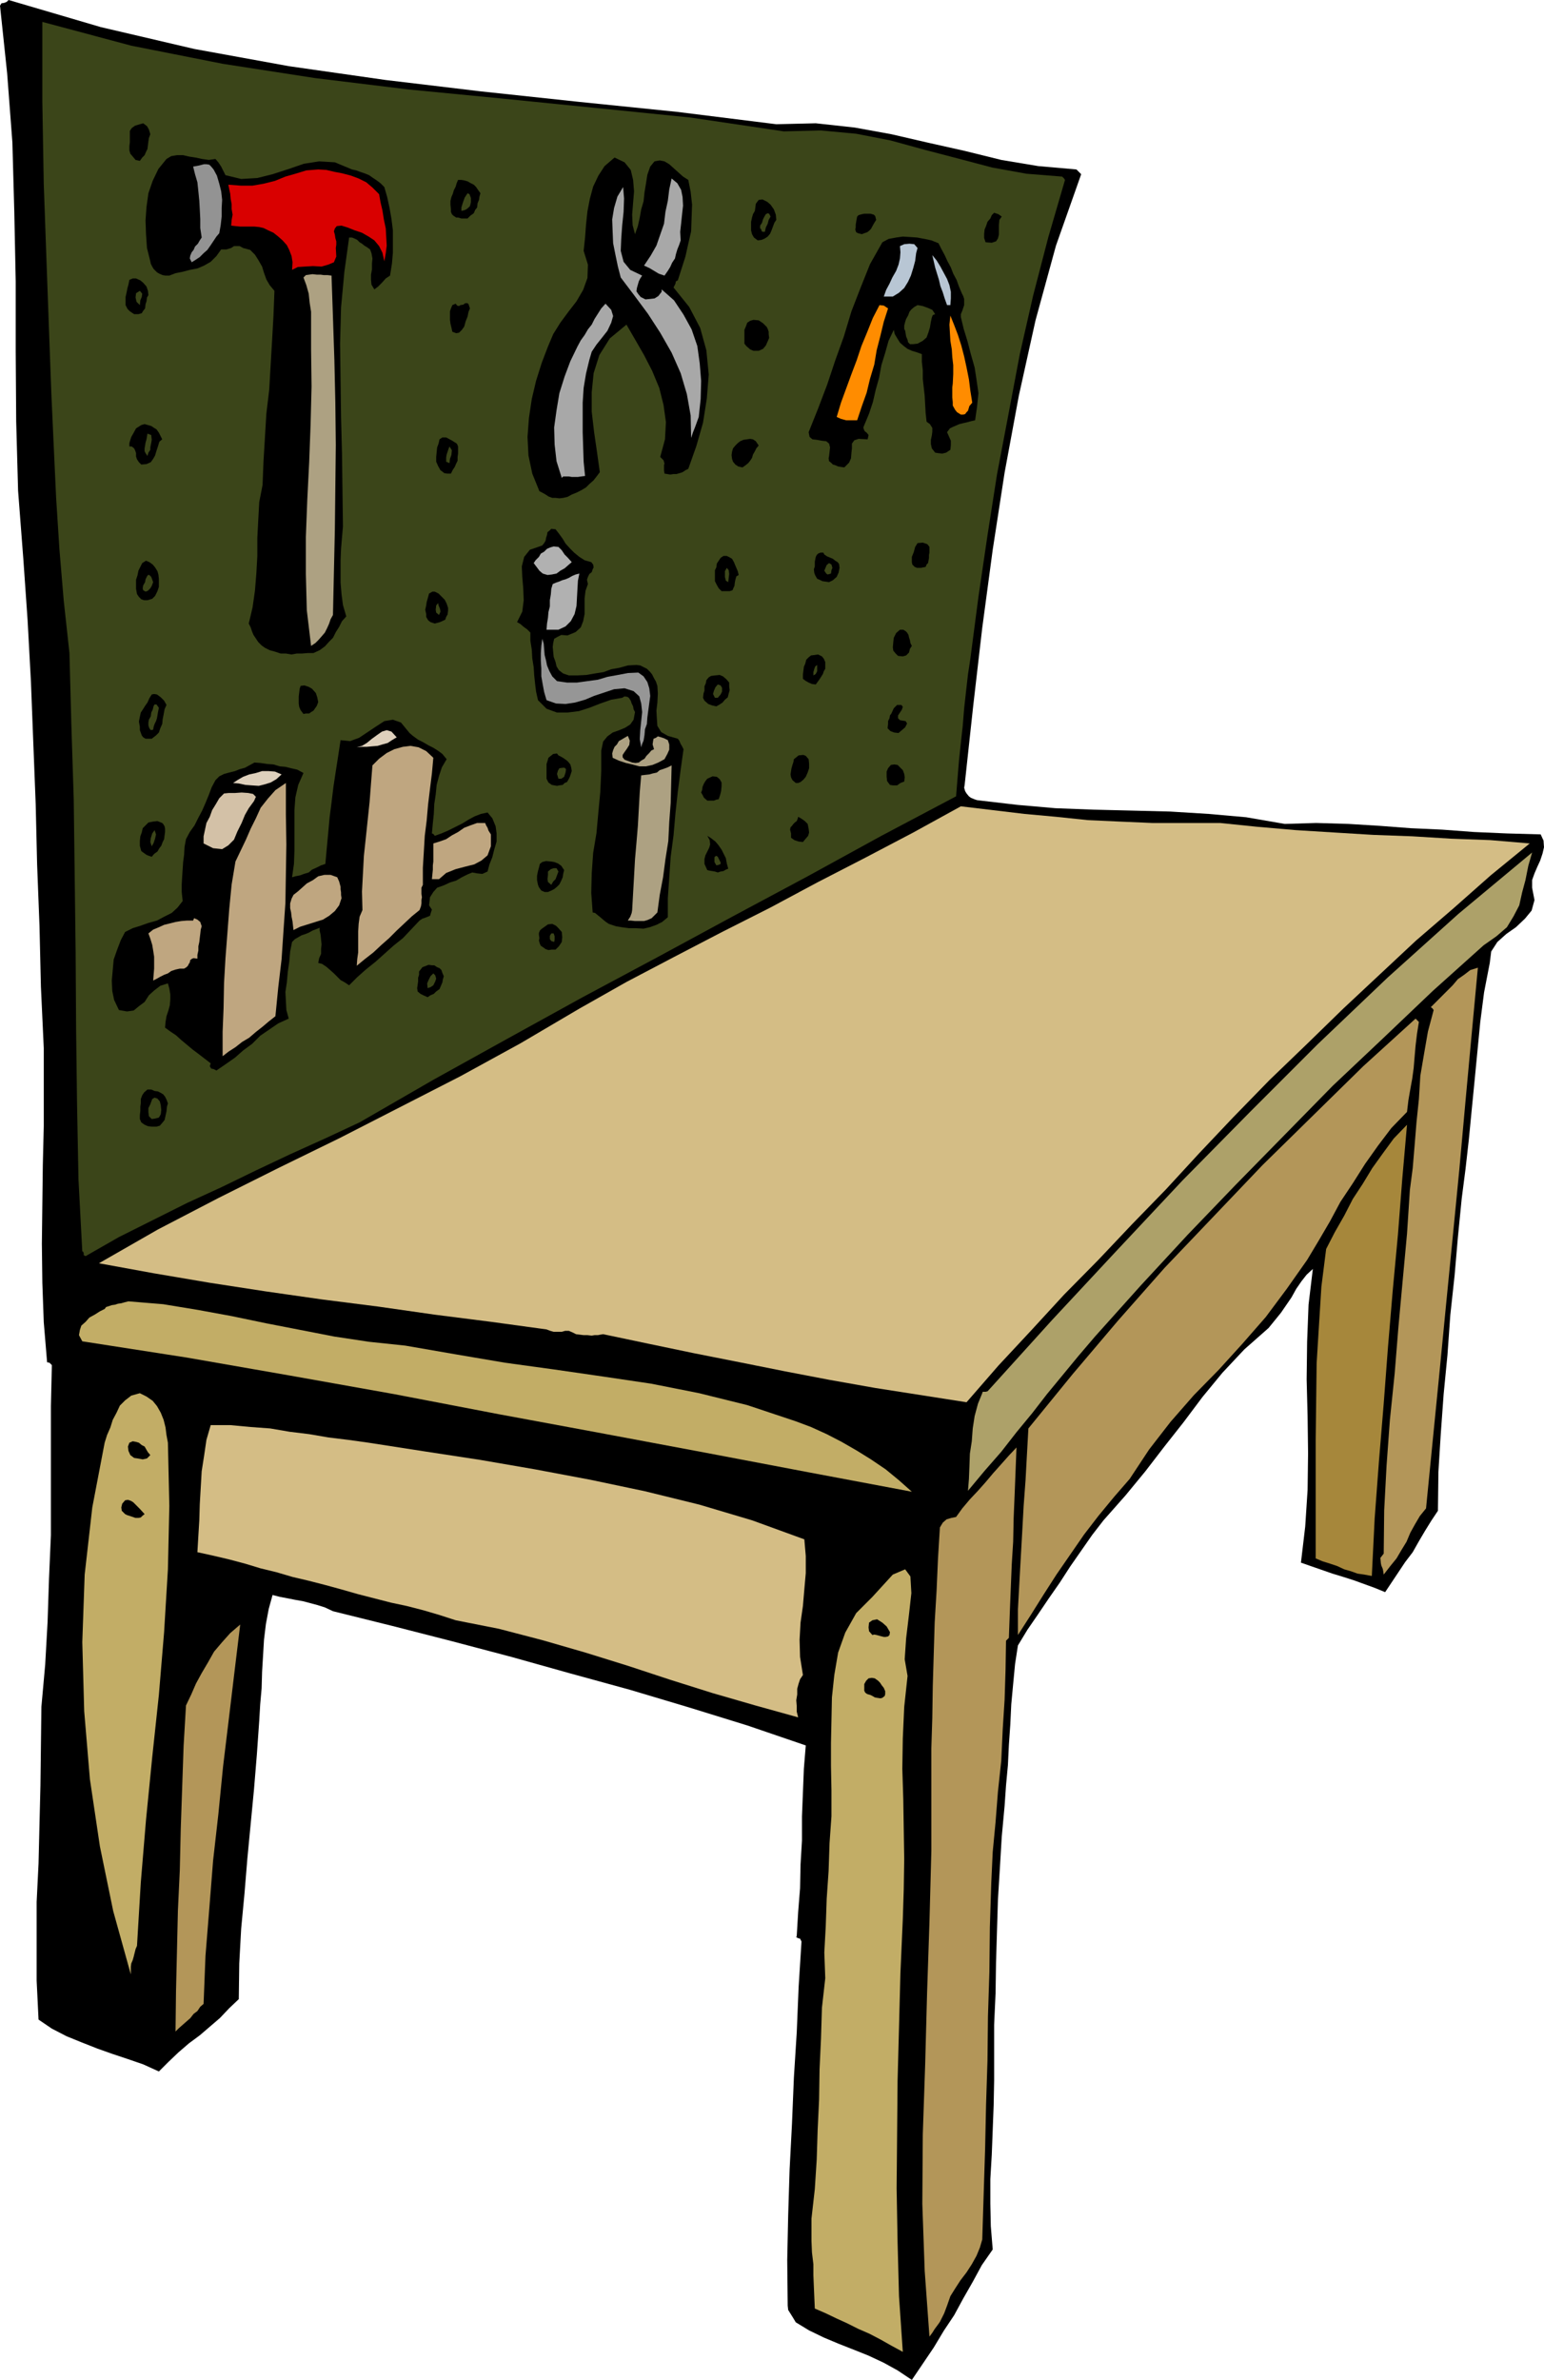 <svg height="480" viewBox="0 0 233.712 360" width="311.616" xmlns="http://www.w3.org/2000/svg"><path style="fill:#000" d="m298.286 259.737 5.976-.144 5.904.648 5.544 1.008 5.616 1.296 5.472 1.224 5.544 1.368 5.616.936 5.76.504.36.36.36.36-3.816 10.8-3.096 11.304-2.52 11.376-2.16 11.664-1.8 11.664-1.584 11.808-1.368 11.808-1.296 11.952-.072.432.144.504.216.36.36.432.288.216.504.216.432.144.576.072 5.544.648 5.76.504 5.688.216 5.904.144 5.76.144 5.832.36 5.688.504 5.832 1.008 4.752-.144 4.896.144 4.68.288 4.752.36 4.752.216 4.824.36 4.968.216 5.112.144.432.936.072 1.008-.216.936-.36 1.08-.432.936-.432 1.008-.36 1.008v1.152l.36 1.872-.432 1.584-1.008 1.224-1.368 1.296-1.44 1.008-1.368 1.224-.936 1.44-.216 1.728-.864 4.464-.576 4.464-.432 4.464-.432 4.464-.432 4.392-.432 4.464-.504 4.464-.576 4.464-.576 5.832-.504 5.832-.648 5.976-.432 6.048-.576 5.904-.432 5.976-.36 5.76-.072 5.904-1.008 1.512-.936 1.512-.936 1.584-.936 1.656-1.152 1.512-1.008 1.512-1.008 1.512-1.008 1.512-1.584-.648-1.584-.576-1.584-.576-1.584-.504-1.656-.504-1.656-.576-1.656-.576-1.44-.504.648-5.472.36-5.544.072-5.544-.072-5.544-.144-5.616.072-5.688.216-5.616.648-5.4-.936.864-.792 1.008-.792 1.152-.72 1.296-.792 1.152-.792 1.152-.936 1.152-.936 1.152-3.672 3.24-3.312 3.528-3.024 3.672-2.808 3.744-2.952 3.744-2.88 3.744-3.024 3.672-3.312 3.744-1.728 2.232-1.656 2.376-1.656 2.376-1.584 2.448-1.656 2.376-1.656 2.448-1.584 2.304-1.44 2.376-.432 2.808-.288 3.024-.288 3.096-.144 3.024-.216 3.096-.144 3.024-.288 3.096-.216 3.096-.432 4.68-.288 4.824-.288 4.68-.144 4.752-.144 4.752-.072 4.68-.216 4.752v8.424l-.072 3.744-.144 3.744-.144 3.744-.216 3.672v3.744l.072 3.384.288 3.528-1.656 2.376-1.368 2.52-1.44 2.52-1.368 2.52-1.584 2.376-1.512 2.52-1.656 2.448-1.656 2.448-2.16-1.44-2.088-1.152-2.304-1.08-2.16-.864-2.376-.936-2.232-.936-2.232-1.08-2.016-1.224-.432-.72-.36-.576-.36-.576-.072-.648-.072-6.912.144-6.768.216-6.912.36-6.912.288-6.984.432-6.84.288-6.912.432-6.84-.216-.432-.288-.072-.288-.144.072-.216.216-3.6.288-3.6.072-3.6.216-3.6v-3.672l.144-3.6.144-3.6.288-3.528-8.856-3.024-8.856-2.736-8.928-2.664-8.928-2.448-9-2.52-9-2.376-9-2.304-9-2.232-1.224-.576-1.152-.36-1.08-.288-1.08-.288-1.224-.216-1.08-.216-1.152-.216-1.152-.288-.576 2.088-.432 2.304-.288 2.376-.144 2.448-.144 2.376-.072 2.52-.216 2.448-.144 2.448-.36 5.112-.432 5.256-.504 5.256-.504 5.256-.432 5.256-.504 5.328-.288 5.256-.072 5.4-1.44 1.368-1.44 1.512-1.512 1.296-1.512 1.296-1.656 1.224-1.584 1.368-1.512 1.44-1.44 1.44-2.376-1.08-2.304-.792-2.376-.792-2.232-.792-2.376-.936-2.304-.936-2.232-1.152-2.016-1.368-.288-5.904v-11.88l.288-5.832.144-5.976.144-5.832.072-5.976.072-5.904.576-6.408.36-6.408.216-6.552.288-6.624v-19.512l.144-6.192-.36-.36-.36-.072-.504-6.048-.216-5.976-.072-5.904.072-5.976.072-5.904.144-5.904v-11.808l-.432-9.288-.216-9.216-.36-9.288-.216-9.144-.36-9.216-.36-9.288-.504-9.288-.648-9.288-.792-10.296-.288-10.512-.072-10.584v-10.584l-.216-10.584-.288-10.44-.792-10.44-1.08-10.224.216-.36.432-.072.36-.144.288-.288 13.968 4.104 14.184 3.312 14.256 2.592 14.616 2.088 14.472 1.728 14.832 1.584 14.832 1.512z" transform="translate(-180.782 -240.945)"/><path style="fill:#3b4519" d="m299.438 260.817 5.544-.144 5.4.504 5.184 1.008 5.256 1.44 4.968 1.296 5.184 1.368 5.184.936 5.4.432.288.288.144.216-2.52 8.64-2.304 8.856-2.016 8.856-1.728 9.144-1.728 9.072-1.44 9.216-1.368 9.288-1.224 9.36-.36 2.376-.288 2.52-.288 2.592-.216 2.664-.288 2.592-.288 2.736-.216 2.664-.216 2.664-11.304 5.976-11.16 6.12-11.304 6.048-11.304 6.12-11.448 6.12-11.232 6.192-11.304 6.264-11.232 6.48-5.256 2.448-5.256 2.376-5.184 2.448-5.184 2.52-5.184 2.376-5.184 2.592-5.184 2.592-5.04 2.88-.288-.144v-.288l-.072-.216-.144-.072-.576-10.872-.216-11.304-.144-11.52-.072-11.592-.144-11.664-.144-11.448-.36-11.304-.288-10.8-.864-7.92-.648-7.704-.504-7.848-.36-7.776-.36-7.92-.288-7.776-.288-7.92-.288-7.992-.144-4.104-.144-3.96-.072-4.176-.072-4.104-.072-4.176v-12.096l13.464 3.6 13.824 2.736 13.968 2.16 14.184 1.728 14.112 1.368 14.328 1.44 14.256 1.44z" transform="translate(-180.782 -240.945)"/><path style="fill:#000" d="m203.534 261.249-.216.576-.072.504-.072.576-.072.576-.216.432-.216.504-.36.36-.36.504-.648-.144-.36-.432-.432-.504-.144-.504v-.648l.072-.576v-1.728l.288-.432.504-.36.72-.216.504-.144.576.432.288.504zm11.376 6.191 2.376.577 2.448-.144 2.304-.576 2.448-.792 2.304-.792 2.304-.36 2.376.144 2.592 1.08.648.144.576.216.648.216.72.288.504.36.648.432.576.432.576.576.432 1.512.36 1.656.288 1.656.216 1.728v3.384l-.144 1.656-.288 1.8-.648.432-.576.648-.576.576-.576.432-.432-.72-.072-.72v-.792l.144-.792v-.864l.072-.792-.144-.792-.216-.576-.504-.36-.36-.216-.36-.288-.36-.216-.36-.36-.432-.216-.36-.144h-.432l-.72 5.184-.504 5.4-.144 5.472.072 5.616.072 5.472.144 5.544.072 5.544.072 5.472-.144 1.656-.144 1.728-.072 1.728v3.384l.144 1.728.216 1.656.504 1.728-.648.72-.432.864-.504.792-.432.864-.576.576-.648.72-.792.576-.936.432h-.864l-.864.072h-.792l-.792.144-.864-.144h-.792l-.864-.288-.792-.216-.72-.36-.504-.36-.504-.504-.288-.432-.432-.648-.216-.504-.216-.648-.288-.576.576-2.448.36-2.52.216-2.664.144-2.592v-2.736l.144-2.736.144-2.664.504-2.592.144-3.6.216-3.6.216-3.6.432-3.6.216-3.744.216-3.672.216-3.816.144-3.744-.72-.864-.504-.864-.36-1.008-.288-.936-.576-1.008-.504-.792-.72-.72-1.08-.288-.504-.288h-.864l-.432.288-.72.216h-.792l-.72 1.008-.864.864-1.008.576-1.008.432-1.152.216-1.08.288-1.08.216-.936.36h-.576l-.432-.072-.504-.216-.36-.216-.504-.504-.216-.36-.216-.432-.072-.36-.504-2.016-.144-2.088-.072-2.088.144-2.016.288-2.088.648-1.872.864-1.8 1.224-1.512.72-.432.864-.144h.936l.936.216.936.144 1.008.216 1.008.144 1.008-.144.432.504.432.648.288.576zm61.992 8.929.432-1.224.288-1.296.216-1.224.36-1.224.144-1.368.216-1.296.216-1.368.432-1.224.648-.792.792-.144.72.144.72.432.72.648.72.648.648.576.792.504.36 1.8.216 1.944-.072 1.944-.072 2.088-.432 1.872-.432 1.944-.576 1.8-.576 1.8-.288.144-.072.36-.144.288-.144.288 2.376 2.952 1.656 3.168.936 3.384.36 3.672-.288 3.6-.576 3.672-1.008 3.528-1.224 3.456-.432.216-.432.288-.432.144-.504.144h-.432l-.504.072-.432-.072-.432-.072-.072-.504v-.792l.072-.216-.144-.504-.504-.504.72-2.664.144-2.592-.36-2.592-.648-2.592-1.08-2.592-1.224-2.376-1.368-2.376-1.296-2.232-2.52 2.088-1.584 2.52-.864 2.736-.288 2.88v2.952l.36 3.096.432 2.952.432 3.096-.432.576-.504.648-.648.576-.504.504-.72.432-.72.36-.72.288-.648.36-.648.144-.576.072-.576-.072h-.504l-.576-.216-.432-.288-.504-.288-.432-.216-1.08-2.664-.576-2.736-.144-2.808.216-2.88.432-2.88.648-2.736.864-2.736.936-2.448.792-1.872 1.08-1.728 1.224-1.656 1.224-1.584 1.008-1.728.648-1.8.072-2.016-.648-2.088.216-2.016.144-1.944.216-2.016.36-1.872.504-1.872.792-1.656.936-1.44 1.512-1.296 1.512.72.936 1.152.36 1.512.144 1.728-.144 1.728-.144 1.8.072 1.584z" transform="translate(-180.782 -240.945)"/><path style="fill:#939393" d="m213.974 276.225-.432.504-.432.648-.432.648-.504.72-.576.504-.576.576-.648.432-.576.36-.288-.576.072-.432.216-.504.288-.36.216-.504.432-.432.288-.504.288-.432-.216-1.44v-1.368l-.072-1.44-.072-1.296-.144-1.44-.144-1.368-.36-1.224-.288-1.152.792-.144.864-.216h.36l.432.072.288.288.36.432.504.936.36 1.224.288 1.152.144 1.296-.072 1.224v1.296L214.19 275z" transform="translate(-180.782 -240.945)"/><path style="fill:#d90000" d="m238.166 270.32.216 1.225.288 1.224.216 1.368.288 1.368.072 1.296.072 1.296-.144 1.152-.216 1.224-.288-1.296-.504-1.008-.72-.864-.864-.576-1.008-.576-1.08-.36-1.08-.432-.936-.288-.72.072-.288.36-.144.432.144.504.072.504.144.504v.504l-.072.504.072 1.296-.36.864-.864.36-1.008.288-1.296-.072-1.224.072-1.08.072-.864.432.072-1.152-.144-.936-.36-.936-.36-.72-.648-.72-.648-.576-.72-.576-.792-.36-.72-.36-.648-.144-.72-.072h-2.16l-.72-.072-.648-.072.072-.864.144-.792-.144-.864v-.72l-.144-.792-.072-.792-.144-.648-.144-.72 1.872.144h1.8l1.656-.288 1.728-.432 1.584-.648 1.512-.432 1.656-.504 1.8-.144 1.224.072 1.224.288 1.152.216 1.368.36 1.152.432 1.152.576.936.792z" transform="translate(-180.782 -240.945)"/><path style="fill:#a8a8a8" d="m283.814 277.305-.216.648-.288.72-.216.72-.144.648-.432.648-.288.648-.36.576-.504.72-.864-.288-.72-.432-.72-.432-.792-.36 1.008-1.512.864-1.512.576-1.656.576-1.656.216-1.8.36-1.656.216-1.728.36-1.656.864.72.576 1.008.216 1.08.072 1.296-.144 1.296-.144 1.368-.144 1.296z" transform="translate(-180.782 -240.945)"/><path style="fill:#000" d="m253.502 270.177-.144.504-.072.504-.216.504-.072.648-.288.36-.216.504-.504.36-.432.432h-.936l-.504-.144h-.288l-.432-.288-.216-.216-.144-.36v-.36l-.072-.72v-.576l.144-.576.216-.504.144-.504.288-.576.144-.504.216-.504h.504l.432.072.504.144.504.288.432.216.36.36.288.432z" transform="translate(-180.782 -240.945)"/><path style="fill:#a8a8a8" d="m277.982 282.633-.288.432-.216.432-.144.504-.144.504-.072.504.288.432.36.432.72.36.72-.072.648-.072.576-.36.504-.648v-.36l1.872 1.656 1.44 2.16 1.224 2.232.864 2.52.36 2.592.216 2.664-.072 2.736-.288 2.736-.288.792-.288.792-.288.72-.288.864-.072-3.384-.576-3.24-.936-3.168-1.368-3.096-1.728-3.024-1.872-2.88-2.088-2.808-2.016-2.664-.432-1.656-.36-1.728-.36-1.8-.072-1.728-.072-1.872.288-1.728.504-1.728.864-1.44.144 1.728-.072 2.016-.216 2.088-.144 2.016-.072 1.8.432 1.656 1.008 1.224z" transform="translate(-180.782 -240.945)"/><path style="fill:#3b4519" d="m251.918 272.12-.288.289-.288.216-.36.144-.36.072v-.504l.216-.72.288-.792.432-.648.288.144.216.576v.648z" transform="translate(-180.782 -240.945)"/><path style="fill:#000" d="m298.286 274.209-.288.432-.216.576-.216.576-.216.504-.36.432-.432.288-.504.216-.576.072-.576-.432-.288-.504-.144-.576v-1.296l.144-.648.144-.504.288-.504.144-1.08.432-.576.576-.072.72.36.504.432.504.72.288.792z" transform="translate(-180.782 -240.945)"/><path style="fill:#3b4519" d="M296.558 276.009h-.36l-.144-.144-.072-.288-.144-.072v-.432l.288-.432.144-.504.216-.432.216-.36.288-.144.216.072.216.432-.288.504-.144.576-.288.576z" transform="translate(-180.782 -240.945)"/><path style="fill:#000" d="m332.414 273.705-.36.504-.072.792v1.44l-.144.576-.288.432-.648.216-.936-.072-.216-.648v-.648l.072-.648.216-.504.216-.648.432-.504.216-.504.36-.36.648.216zm-19.008.504-.36.576-.432.792-.288.288-.288.216-.432.144-.36.144-.576-.144-.288-.144-.144-.432.072-.288v-.432l.072-.432.072-.432.072-.36.216-.216.504-.144.36-.072h.936l.504.144.216.216zm12.96 11.088.216.432.144.432v.936l-.144.432-.144.432-.216.504v.432l.432 1.8.576 1.872.504 1.944.576 2.016.288 1.872.288 2.016-.216 2.088-.288 2.016-.648.144-.504.144-.648.144-.576.144-.504.216-.504.216-.432.216-.432.576.288.648.288.648v.648l-.072.72-.648.432-.576.144-.648-.072-.432-.072-.504-.648-.144-.648v-.648l.144-.648.072-.576v-.576l-.36-.576-.504-.36-.144-1.296-.072-1.296-.072-1.296-.144-1.296-.144-1.296v-1.296l-.144-1.296v-1.152l-.792-.288-.72-.216-.648-.288-.576-.432-.576-.504-.36-.576-.432-.72-.144-.648-.792 1.656-.504 1.8-.576 1.872-.36 1.944-.504 1.8-.432 1.872-.576 1.728-.72 1.728-.144.36.072.288.144.288.288.216.288.36-.144.648-1.368-.072-.648.216-.36.504v.72l-.072.648-.072.864-.288.648-.72.72-.504-.072-.432-.072-.504-.216-.288-.072-.288-.288-.288-.216-.072-.432.072-.36.144-1.296-.144-.576-.432-.36-.648-.072-.792-.144-.648-.072-.432-.36-.144-.72 1.44-3.6 1.368-3.6 1.224-3.672 1.296-3.6 1.152-3.816 1.368-3.528 1.44-3.6 1.872-3.312.936-.504 1.152-.216 1.008-.144 1.152.072 1.008.072 1.152.216 1.008.216 1.08.432.432.864.504.936.432.936.504.936.36.936.504.936.36 1.008z" transform="translate(-180.782 -240.945)"/><path style="fill:#b8c6d4" d="m319.67 278.457-.216.792-.144 1.152-.288 1.08-.36 1.152-.432.936-.576.936-.792.72-.936.576h-1.368l.36-1.008.504-.936.432-.936.576-1.008.36-.936.216-.936.072-.936-.072-.936.648-.288.792-.072.72.072zm4.968 8.64h-.504l-.36-1.008-.288-.936-.36-.936-.216-.936-.288-.936-.288-.936-.216-.936-.216-.936.648.792.576.936.504.936.504.936.36.936.216 1.008v1.008z" transform="translate(-180.782 -240.945)"/><path style="fill:#ada182" d="m230.966 282.633.216 6.336.216 6.48.144 6.408.072 6.408-.072 6.336-.072 6.408-.144 6.48-.144 6.48-.36.648-.216.648-.288.648-.36.72-.432.504-.504.576-.504.504-.648.432-.648-5.4-.144-5.472v-5.616l.216-5.616.288-5.688.216-5.76.144-5.688-.072-5.616v-5.688l-.216-1.368-.144-1.368-.36-1.296-.432-1.152.36-.36.504-.072.504-.072.648.072h.576l.504.072h.576z" transform="translate(-180.782 -240.945)"/><path style="fill:#000" d="m203.246 285.585-.216.36-.072.576-.144.432-.072.648-.288.36-.216.36-.504.144h-.648l-.648-.432-.36-.36-.288-.576v-1.224l.144-.648.144-.72.144-.504.144-.72.504-.216h.504l.648.288.432.36.504.576.216.648z" transform="translate(-180.782 -240.945)"/><path style="fill:#3b4519" d="m201.95 287.097-.504-.504-.144-.648.072-.648.576-.36.36.432-.072.504-.216.504z" transform="translate(-180.782 -240.945)"/><path style="fill:#000" d="m251.918 287.6-.216.505-.144.72-.288.72-.216.792-.36.504-.432.432-.432.072-.576-.216-.144-.648-.144-.576-.072-.576v-1.296l.144-.432.216-.504.504-.216.216.288.288.072.216-.144.432-.072.288-.216h.36l.144.144z" transform="translate(-180.782 -240.945)"/><path style="fill:#a8a8a8" d="m269.99 295.377-.504 2.088-.36 2.16-.144 2.232v4.464l.072 2.232.072 2.232.216 2.16-.576.072-.504.072h-.936l-.432-.072h-.864l-.216.216-.792-2.52-.288-2.52-.072-2.592.36-2.592.432-2.592.792-2.52.864-2.304 1.08-2.232.504-.936.576-.792.504-.864.576-.72.432-.864.504-.792.504-.792.648-.72.864.936.288.936-.288 1.008-.576 1.224-.792 1.008-.864 1.08-.72 1.08z" transform="translate(-180.782 -240.945)"/><path style="fill:#ff8c00" d="m315.206 287.6-.648 2.017-.504 2.088-.576 2.232-.36 2.16-.648 2.16-.504 2.088-.72 2.016-.72 2.16h-1.656l-.792-.216-.648-.288.648-2.16.792-2.16.792-2.16.792-2.088.72-2.16.864-2.088.864-2.16 1.008-1.944.648.072z" transform="translate(-180.782 -240.945)"/><path style="fill:#3b4519" d="m322.334 288.465-.36.144-.144.36-.144.648-.144.864-.216.72-.288.792-.576.504-.792.432-.648.072h-.504l-.288-.288-.072-.36-.216-.504-.072-.432-.072-.432-.144-.288v-.504l.144-.576.144-.432.288-.504.216-.576.288-.36.432-.36.504-.288.792.144.792.288.648.288z" transform="translate(-180.782 -240.945)"/><path style="fill:#ff8c00" d="m327.95 301.857-.432.504-.216.72-.216.216-.216.288-.288.072h-.36l-.576-.36-.288-.36-.36-.648v-.504l-.072-.72v-1.512l.072-.576.072-1.44v-1.368l-.144-1.224-.072-1.152-.216-1.296-.072-1.224-.072-1.224.144-1.368.576 1.44.576 1.512.504 1.584.432 1.656.36 1.656.36 1.8.216 1.728z" transform="translate(-180.782 -240.945)"/><path style="fill:#000" d="m297.206 292.065-.216.504-.288.648-.432.504-.648.288h-.792l-.504-.216-.576-.504-.288-.36v-2.088l.216-.504.216-.576.432-.288.504-.144.792.072.648.432.576.576.144.288.144.432v.36zM205.334 307.4l-.432.36-.216.72-.216.649-.216.72-.288.504-.36.504-.648.288-.792.072-.36-.36-.288-.432-.144-.432v-.504l-.144-.432-.144-.288-.36-.288h-.36v-.504l.144-.504.144-.432.288-.504.432-.792.792-.504.504-.144.504.144.504.144.432.288.36.216.36.504.216.432z" transform="translate(-180.782 -240.945)"/><path style="fill:#3b4519" d="m203.534 308.985-.288.432-.144.504-.288-.432-.144-.288v-.432l.072-.432.072-.432.144-.504.072-.432.072-.432.576.216.072.72-.072.432-.072.36-.072.36z" transform="translate(-180.782 -240.945)"/><path style="fill:#000" d="m295.622 308.337-.36.432-.216.432-.288.504-.144.504-.288.432-.288.36-.36.288-.504.36-.648-.144-.432-.288-.36-.432-.144-.432-.072-.576.072-.504.144-.504.36-.432.36-.36.36-.288.504-.216.504-.072.504-.072.432.072.432.288zm-45.504.143v1.081l-.072.504v.576l-.216.432-.216.504-.288.432-.288.576h-.576l-.432-.072-.36-.288-.216-.144-.36-.648-.288-.648v-.72l.072-.72.072-.72.216-.576.144-.648.432-.288h.576l.936.504.216.144.36.216.144.144z" transform="translate(-180.782 -240.945)"/><path style="fill:#3b4519" d="m248.822 311-.504-.215v-.648l.072-.432.144-.432.144-.432.144-.36.36.576-.072.72-.216.576z" transform="translate(-180.782 -240.945)"/><path style="fill:#000" d="m270.278 325.977.288.36.072.432-.144.288-.144.432-.36.288-.216.432-.144.432.144.648-.36 1.008-.144 1.152v2.376l-.216 1.08-.36.936-.792.72-1.224.504-.936-.072-.576.288-.504.288-.144.648-.072.576.072.792.072.72.288.792.144.648.36.576.648.504.864.288h1.296l1.368-.072 1.224-.216 1.368-.216 1.152-.432 1.224-.216 1.296-.36 1.296-.072.576.072.576.288.432.216.504.504.288.36.288.576.288.504.216.648.072 1.152-.072 1.368-.144 1.224.072 1.296.072 1.008.576.936 1.008.576 1.512.432.216.288.216.504.216.36.216.432-.432 3.096-.432 3.312-.36 3.312-.288 3.312-.432 3.24-.216 3.168-.216 3.096v2.88l-.864.72-.864.432-1.008.36-.936.216-1.224-.072h-1.008l-1.08-.144-.864-.144-.648-.216-.432-.144-.432-.288-.36-.288-.504-.432-.36-.288-.432-.36-.36-.072-.216-2.952.072-2.952.216-3.096.504-3.024.288-3.168.288-3.024.144-3.168v-3.096l.288-1.368.648-.792.792-.576 1.008-.36.864-.36.792-.504.504-.72.216-1.152-.216-.432-.072-.432-.216-.432-.144-.432-.288-.432-.216-.144-.432-.072-.36.216-1.656.288-1.656.576-1.656.648-1.584.504-1.728.216h-1.584l-1.584-.576-1.296-1.296-.288-1.296-.144-1.152-.144-1.368-.072-1.152-.216-1.368-.072-1.296-.216-1.368v-1.224l-.504-.504-.504-.36-.504-.432-.504-.288.792-1.584.216-1.728-.072-1.8-.144-1.728-.072-1.584.36-1.44.864-1.08 1.872-.648.288-.36.216-.36.072-.432.144-.432.072-.432.288-.216.288-.288.648.072.504.648.576.792.432.72.72.792.576.576.792.648.792.504zm51.192-1.44-.072.36v.432l-.072.432-.072.36-.216.216-.144.36-.36.072-.36.072h-.576l-.36-.144-.36-.36-.072-.36v-.792l.288-.72.216-.792.36-.576.792-.072.648.216.144.144.216.288v.36z" transform="translate(-180.782 -240.945)"/><path style="fill:#b1b1b1" d="m267.326 325.977-.504.432-.576.504-.648.36-.576.432-.72.144-.648.072-.72-.216-.504-.432-.432-.576-.432-.576.288-.432.504-.504.288-.504.504-.288.432-.432.504-.216.504-.144.72.072.504.504.432.648.504.504z" transform="translate(-180.782 -240.945)"/><path style="fill:#000" d="m307.862 326.84-.144.72-.288.649-.576.504-.576.288-.504-.072-.504-.072-.432-.216-.36-.144-.288-.504-.144-.36-.072-.576.144-.432v-.72l.144-.72.144-.288.216-.216.36-.144h.432l.144.288.432.288.36.144.504.216.36.288.36.216.216.288zm-15.264 1.08-.36.217-.144.504-.072.36-.072.576-.144.288-.144.36-.432.144h-1.224l-.216-.216-.216-.216-.288-.504-.288-.576V327.2l.216-.432.072-.576.288-.432.288-.432.432-.288h.504l.432.216.36.216.288.504.144.36.216.504.216.504zm-87.768 1.8-.216.649-.36.72-.432.432-.72.216h-.504l-.432-.144-.36-.36-.288-.432-.144-.792v-1.369l.216-.648.144-.72.288-.576.288-.576.576-.36.504.216.504.36.36.432.36.576.144.504.072.648v.576z" transform="translate(-180.782 -240.945)"/><path style="fill:#3b4519" d="m306.566 327.705-.504.144-.216-.144-.288-.432.144-.36.216-.504.36-.288.36.216.144.504-.144.36zM291.014 329l-.36-.215-.144-.576v-.864l.288-.504.288.36.072.576-.072.576z" transform="translate(-180.782 -240.945)"/><path style="fill:#b1b1b1" d="m268.478 327.705-.216 1.08-.072 1.224-.072 1.296-.072 1.296-.288 1.224-.576 1.08-.792.792-1.08.504h-1.8l.072-.936.144-.864.072-.864.216-.864v-.936l.144-.864.072-.864.216-.72.504-.216.432-.144.504-.216.504-.144.504-.216.504-.288.504-.216z" transform="translate(-180.782 -240.945)"/><path style="fill:#3b4519" d="m203.534 329.937-.36.36-.36.144-.36-.216-.072-.288.072-.432.288-.504.072-.432.216-.432.144-.216h.216l.288.288.288.792-.216.576z" transform="translate(-180.782 -240.945)"/><path style="fill:#000" d="M248.606 332.889v.432l-.072.576-.216.36-.144.432-.792.36-.792.216-.648-.216-.36-.288-.288-.504v-.432l-.144-.648.144-.648.072-.504.144-.504.216-.792.504-.288h.36l.576.288.432.432.504.504.288.576z" transform="translate(-180.782 -240.945)"/><path style="fill:#3b4519" d="m247.238 333.969-.432-.36-.072-.432.072-.648.288-.36.072.36.216.504.072.432z" transform="translate(-180.782 -240.945)"/><path style="fill:#000" d="m318.806 338.649-.288.432-.144.576-.432.432-.504.144-.72-.072-.36-.36-.36-.432-.072-.504.072-.792.072-.648.36-.72.576-.504h.504l.36.216.216.216.216.36.072.36.144.432.072.432z" transform="translate(-180.782 -240.945)"/><path style="fill:#969696" d="m265.094 343.977 1.512.216h1.512l1.584-.216 1.584-.216 1.44-.432 1.584-.288 1.512-.288 1.584-.072.792.576.576.864.288.936.144 1.152-.144 1.08-.144 1.08-.144 1.08-.072 1.008-.288.792-.072.864-.072.432-.072.432-.216.504-.144.504-.216-1.224.072-1.368.144-1.368.144-1.368-.144-1.296-.288-1.08-.864-.792-1.368-.432-1.584.144-1.512.504-1.512.504-1.368.576-1.512.432-1.44.216-1.44-.072-1.44-.504-.36-1.224-.216-1.152-.216-1.224v-1.152l-.072-1.152v-1.224l.072-1.08.144-1.08.216.72.072.864.072.864.216.864.144.72.36.864.432.792z" transform="translate(-180.782 -240.945)"/><path style="fill:#000" d="M305.702 341.097v1.008l-.216.36-.144.432-.504.792-.576.792-.576-.072-.504-.216-.504-.288-.36-.288v-.648l.072-.576.072-.576.216-.504.144-.576.36-.36.36-.288.576-.072.504-.072.576.288.288.36z" transform="translate(-180.782 -240.945)"/><path style="fill:#3b4519" d="M303.902 343.113v-.504l.144-.504.144-.36.288-.216v.936l-.216.432z" transform="translate(-180.782 -240.945)"/><path style="fill:#000" d="M291.158 344.193v.576l.072.576-.144.504-.144.576-.432.36-.36.432-.432.288-.504.288-.648-.144-.576-.216-.576-.504-.216-.432.072-.648.144-.432v-.648l.216-.504.072-.432.36-.432.36-.216.576-.072.72-.072.504.216.504.432zm-62.928 4.247-.36.217-.288.216h-.504l-.36.072-.432-.576-.216-.504-.072-.504v-1.08l.072-.576.072-.576.144-.432.576-.072.648.216.504.288.576.648.216.648.144.72-.216.576z" transform="translate(-180.782 -240.945)"/><path style="fill:#3b4519" d="m289.862 345.993-.432.504h-.432l-.288-.576.144-.504.216-.504.36-.432.432.144.216.36v.576z" transform="translate(-180.782 -240.945)"/><path style="fill:#000" d="m205.982 347.577-.288.648-.144.792-.144.72-.072.72-.288.648-.216.648-.432.432-.648.504h-.936l-.36-.216-.216-.288-.288-.792v-.504l-.144-.792.144-.72.144-.648.288-.432.36-.576.36-.504.288-.648.36-.576.36-.072.432.072.288.216.288.216.504.504z" transform="translate(-180.782 -240.945)"/><path style="fill:#3b4519" d="m203.966 351.32-.36.073-.216-.288-.144-.432v-.432l.072-.432.288-.504.072-.576.216-.432.144-.576.144-.216h.288l.36.504-.144.72-.144.864-.144.432-.216.432-.144.432z" transform="translate(-180.782 -240.945)"/><path style="fill:#000" d="m317.87 350.025.216.36-.288.576-.504.432-.504.432-.648-.072-.576-.216-.432-.432.072-.648v-.432l.216-.432.072-.432.216-.288.36-.792.504-.504h.648l.216.288-.144.432-.288.432-.288.432v.432l.288.288zm-75.096 1.8.504.432.792.576.72.36.864.504.72.36.792.504.576.432.648.792-.72 1.224-.432 1.296-.36 1.368-.144 1.44-.216 1.44-.072 1.512-.144 1.368-.144 1.584.216.072.216.288 1.008-.36 1.008-.432 1.008-.504 1.152-.576.936-.576.936-.504.936-.36 1.008-.216.72.864.504 1.224.144 1.08v1.224l-.36 1.224-.288 1.152-.432 1.08-.288 1.08-.792.36-.72-.072-.792-.144-.72.288-.864.432-.864.504-.936.288-.936.432-1.008.36-.576.648-.504.792-.144 1.224.144.216.288.432-.144.432-.144.504-.36.144-.36.144-.432.144-.432.288-1.224 1.296-1.296 1.368-1.44 1.152-1.368 1.224-1.368 1.224-1.44 1.152-1.296 1.152-1.224 1.224-.648-.432-.648-.36-.576-.576-.432-.432-.648-.576-.504-.432-.648-.432-.576-.144.144-.72.288-.648v-.72l.072-.72-.072-.72-.072-.72-.144-.648v-.432l-.504.216-.576.216-.504.288-.504.216-.648.216-.504.288-.504.288-.432.432-.288 1.44-.144 1.584-.216 1.512-.144 1.584-.216 1.44.072 1.368.072 1.368.36 1.296-1.584.72-1.368.936-1.368.936-1.224 1.224-1.368 1.008-1.224 1.08-1.44 1.008-1.368.936-.432-.216-.36-.072-.216-.36.144-.432-.936-.72-.936-.72-.864-.648-.864-.72-.864-.72-.792-.72-.864-.576-.792-.576.072-.864.144-.864.288-.864.216-.792.072-.864v-.792l-.144-.864-.216-.792-1.152.36-.936.72-.792.72-.648 1.008-.864.648-.792.648-1.008.144-1.224-.216-.72-1.512-.288-1.368-.072-1.584.144-1.584.144-1.584.504-1.44.576-1.512.648-1.224 1.152-.576 1.152-.36 1.224-.432 1.296-.36 1.08-.576 1.152-.576.864-.792.792-1.008-.144-1.368v-1.152l.072-1.224.072-1.08.072-1.08.144-1.08.072-1.224.216-1.152.576-1.08.72-1.008.576-1.152.576-1.08.504-1.152.504-1.224.432-1.152.576-1.08.576-.576.72-.36.792-.216.864-.216.72-.288.792-.216.648-.36.792-.432.936.072.936.144 1.008.072.936.288.864.072.864.216.936.216.936.504-.792 1.8-.432 1.872-.144 1.944v6.12l-.072 2.016-.288 2.016.504-.144.72-.144.576-.216.72-.216.504-.432.648-.288.72-.36.648-.216.216-2.376.216-2.304.216-2.376.288-2.232.288-2.376.36-2.376.36-2.304.36-2.376 1.44.144 1.368-.504 1.296-.864 1.296-.864 1.224-.792 1.296-.216 1.224.432z" transform="translate(-180.782 -240.945)"/><path style="fill:#ded0bc" d="m240.83 352.473-.72.432-.648.432-.792.216-.72.216-.864.072-.792.072h-.72l-.792.072.792-.216.72-.432.792-.648.792-.576.72-.504.72-.216.72.216z" transform="translate(-180.782 -240.945)"/><path style="fill:#ada182" d="m276.47 356.289.504.072.504-.072.36-.288.504-.288.288-.432.432-.432.288-.36.432-.216-.216-.72.072-.504.072-.36.36-.144.288-.216.504.144.432.144.576.288.216.648v.792l-.288.648-.432.792-.936.504-.864.36-1.008.216h-1.008l-1.08-.288-.936-.216-1.08-.36-.936-.432-.072-.648.144-.504.216-.504.36-.36.288-.504.504-.288.36-.216.504-.288.288.72-.072.648-.36.576-.36.504-.288.432v.36l.288.36z" transform="translate(-180.782 -240.945)"/><path style="fill:#bfa680" d="m246.374 355.569-.216 2.376-.288 2.304-.288 2.376-.216 2.448-.288 2.304-.144 2.448-.144 2.376v2.592l-.216.432v.935l.072.504-.072.432v.504l-.072.432-.216.576-1.152.936-1.152 1.08-1.152 1.08-1.152 1.152-1.224 1.08-1.152 1.08-1.296 1.008-1.224 1.008.072-1.008.144-1.008v-3.168l.072-1.152.144-1.08.432-1.008-.072-2.808.144-2.664.144-2.736.288-2.664.288-2.736.288-2.736.216-2.808.216-2.736 1.008-1.008 1.152-.864 1.152-.576 1.296-.36 1.152-.144 1.224.216 1.152.576z" transform="translate(-180.782 -240.945)"/><path style="fill:#000" d="m267.326 357.585-.144.432-.144.432-.216.432-.216.36-.36.144-.288.288-.504.072-.36.072-.792-.144-.504-.36-.288-.576v-2.232l.144-.432.144-.504.36-.288.36-.288.576-.072.216.288.432.216.36.216.504.36.216.216.288.36.144.504zm35.424.864-.36.432-.432.36-.36.144h-.36l-.504-.432-.216-.432-.072-.432.072-.504.072-.432.144-.504.144-.432.072-.432.72-.576.72-.072.36.144.432.504.072.648v.72l-.216.648zm14.904.72-.576.216-.504.36h-.648l-.432-.072-.432-.576-.072-.648v-.792l.216-.504.432-.504.504-.072.504.072.432.432.36.36.216.576.072.504z" transform="translate(-180.782 -240.945)"/><path style="fill:#3b4519" d="m266.174 358.449-.432.288h-.432l-.216-.72.144-.504.216-.36.504-.072h.288l.216.216-.072.504z" transform="translate(-180.782 -240.945)"/><path style="fill:#ada182" d="m282.446 356.72-.072 2.88-.072 2.809-.216 2.88-.144 2.88-.432 2.736-.36 2.736-.504 2.664-.36 2.664-.504.504-.36.36-.648.288-.504.144h-1.368l-.648-.072h-.432l.072-.144.288-.432.216-.576.072-.432.144-2.592.144-2.52.144-2.592.216-2.448.216-2.592.144-2.592.144-2.52.216-2.52.576-.072.648-.072.504-.144.648-.144.432-.36.648-.216.576-.216z" transform="translate(-180.782 -240.945)"/><path style="fill:#ded0bc" d="m223.406 358.089-.792.72-.864.504-.936.288-.864.216-1.08-.072-.936-.072-1.008-.216-.864-.072.648-.432.864-.504.936-.36 1.008-.216.936-.288h1.008l.936.072z" transform="translate(-180.782 -240.945)"/><path style="fill:#000" d="m289.574 361.833-.36.072-.36.144h-1.008l-.504-.432-.216-.432-.216-.36.144-.36.072-.504.216-.504.216-.36.288-.36.792-.36.648.072.432.36.288.504v.576l-.072.72-.144.576z" transform="translate(-180.782 -240.945)"/><path style="fill:#bfa680" d="m222.47 394.665-1.008.792-.936.792-1.008.792-1.008.864-1.08.648-1.008.792-1.008.648-.936.72v-3.672l.144-3.6.072-3.816.216-3.744.288-3.744.288-3.744.36-3.672.576-3.456.792-1.656.792-1.656.72-1.656.792-1.584.72-1.584 1.08-1.368 1.152-1.296 1.584-1.08v4.752l.072 4.536-.072 4.464-.072 4.392-.288 4.176-.288 4.32-.504 4.248z" transform="translate(-180.782 -240.945)"/><path style="fill:#d3c1a7" d="m218.438 363.2-.576 1.009-.504 1.224-.648 1.296-.504 1.224-.864.864-.936.576-1.368-.144-1.44-.72v-1.08l.216-1.008.216-1.008.504-.936.36-1.008.576-.936.504-.864.72-.72.72-.072h.936l1.008-.072 1.008.072.72.144.432.432-.288.648z" transform="translate(-180.782 -240.945)"/><path style="fill:#d4bd85" d="m365.462 365.433 5.616.576 5.832.504 5.832.36 5.904.36 5.904.216 5.904.36 5.904.216 5.976.504-5.904 4.824-5.616 4.968-5.688 4.896-5.472 5.112-5.544 5.184-5.472 5.328-5.688 5.472-5.544 5.688-5.112 5.4-5.04 5.472-5.112 5.256-5.112 5.4-5.184 5.256-4.968 5.4-4.968 5.328-4.824 5.544-6.912-1.08-6.912-1.08-6.912-1.224-6.768-1.296-6.84-1.368-6.912-1.368-6.912-1.44-6.84-1.44-.432.072-.36.072h-.504l-.432.072-.648-.072h-.576l-.576-.072-.576-.072-.576-.288-.504-.216h-.576l-.504.144h-1.224l-.504-.144-.576-.216-8.424-1.152-8.496-1.08-8.568-1.224-8.496-1.08-8.568-1.224-8.424-1.296-8.496-1.44-8.28-1.512 8.928-5.112 9.144-4.752 9.072-4.536 9.288-4.536 9.144-4.68 9.144-4.68 9.072-4.968 8.928-5.256 7.128-4.032 7.272-3.816 7.2-3.744 7.272-3.672 7.128-3.816 7.272-3.744 7.272-3.816 7.2-3.96 4.824.576 4.824.576 4.752.432 4.824.504 4.752.216 4.968.216h5.04z" transform="translate(-180.782 -240.945)"/><path style="fill:#000" d="m303.182 366.297.072.576-.144.504-.432.504-.36.432-.648-.072-.648-.216-.504-.36v-.648l-.144-.576.072-.36.216-.216.216-.288.216-.216.288-.216.144-.36.072-.288.504.288.504.36.432.432zm-97.416.503-.072.505-.072.576-.216.432-.216.576-.288.36-.288.504-.504.36-.36.432-.432-.144-.36-.144-.504-.36-.288-.216-.216-.792v-.72l.072-.72.216-.576.144-.648.432-.432.432-.432.72-.144.648-.072.72.288.144.144.216.36.072.36z" transform="translate(-180.782 -240.945)"/><path style="fill:#bfa680" d="M255.086 367.16v1.8l-.504 1.369-.936.792-1.08.576-1.44.36-1.368.36-1.44.576-1.08.936h-1.08l.072-.72.072-.72v-.648l.072-.576v-2.736l.936-.288 1.008-.36.864-.576.936-.504.936-.648.936-.36 1.008-.36h1.224l.144.36.216.36.144.432z" transform="translate(-180.782 -240.945)"/><path style="fill:#3b4519" d="m203.75 368.96-.216-.647.072-.576.216-.72.36-.504.216.648-.144.648-.216.648z" transform="translate(-180.782 -240.945)"/><path style="fill:#000" d="m291.014 372.345-.36.144-.36.216-.432.072-.432.144-.432-.144-.432-.072-.432-.072-.288-.072-.432-.936v-.72l.144-.576.288-.576.288-.576.144-.504-.072-.648-.36-.648.576.36.648.504.432.504.504.72.288.576.36.72.144.792z" transform="translate(-180.782 -240.945)"/><path style="fill:#ada169" d="m405.35 383.937-7.704 6.912-7.488 7.128-7.632 7.2-7.344 7.488-7.416 7.56-7.2 7.488-7.128 7.704-6.912 7.704-2.52 2.952-2.376 2.88-2.376 2.88-2.232 2.88-2.376 2.88-2.304 2.952-2.52 2.88-2.52 3.024.144-1.8.072-1.8.072-2.016.288-1.872.144-1.944.288-1.872.504-1.872.648-1.584.072-.216h.432l.288-.072.144-.144 9.648-10.656 9.864-10.584 9.864-10.512 10.224-10.368 10.224-10.224 10.584-10.08 10.728-9.648 11.16-9.288-.576 2.016-.432 2.16-.504 1.872-.432 1.944-.864 1.656-1.008 1.656-1.584 1.368z" transform="translate(-180.782 -240.945)"/><path style="fill:#3b4519" d="m289.862 371.625-.288.144-.36.072-.288-.504v-.72l.144-.144.144-.072.216.144.144.288.288.576z" transform="translate(-180.782 -240.945)"/><path style="fill:#000" d="m266.174 372.56-.144.577-.072.504-.216.504-.288.576-.36.36-.432.36-.432.216-.504.216h-.504l-.504-.216-.36-.504-.144-.36-.144-.72v-.648l.144-.72.144-.504.144-.576.36-.288.576-.144.792.072.432.072.576.216.504.36z" transform="translate(-180.782 -240.945)"/><path style="fill:#3b4519" d="m265.31 372.777-.216.576-.216.576-.36.36-.288.504-.504-.432-.072-.432.072-.648v-.504l.432-.36.432-.144h.432z" transform="translate(-180.782 -240.945)"/><path style="fill:#bfa680" d="m232.478 376.809-.36 1.08-.648.864-.864.72-.936.576-1.152.36-1.152.36-1.152.36-1.008.504-.072-.648-.072-.648-.144-.72-.072-.648-.144-.648v-.72l.216-.72.288-.576.648-.504.648-.576.72-.648.936-.504.792-.576.936-.216h.936l1.008.36.288.648.216.792v.36l.072.504v.36zm-21.816 9.144-.576-.072-.216.072-.288.216-.072.36-.144.216-.144.288-.216.216-.36.216h-.648l-.648.144-.648.216-.504.36-.576.216-.576.288-.504.288-.576.288.072-.936.072-.864v-1.8l-.144-.936-.144-.864-.288-.936-.288-.792.72-.576.864-.36.792-.36.864-.216.864-.216.864-.144.864-.072h.936l.144-.36.504.216.432.36.216.648-.144.504-.072.648-.072.576-.072.648-.144.648v.648l-.144.648z" transform="translate(-180.782 -240.945)"/><path style="fill:#000" d="m265.814 381.92.072.793-.072.72-.432.648-.504.504h-.576l-.504.072-.432-.144-.288-.216-.432-.288-.144-.288-.144-.504.072-.36-.072-.504v-.288l.144-.36.216-.216.504-.36.504-.36.648-.072.576.288.36.36z" transform="translate(-180.782 -240.945)"/><path style="fill:#3b4519" d="m264.662 383.433-.432-.144-.216-.288v-.504l.216-.36h.36l.144.432v.504z" transform="translate(-180.782 -240.945)"/><path style="fill:#000" d="m247.958 388.617-.144.504-.072.432-.216.504-.216.504-.504.36-.36.36-.504.216-.432.288-.648-.288-.432-.216-.432-.36-.072-.504.072-.504.072-.504v-.576l.144-.432v-.504l.288-.36.216-.288.576-.216.36-.144.504.072h.36l.432.288.36.144.288.288.144.432z" transform="translate(-180.782 -240.945)"/><path style="fill:#b39659" d="m404.486 387.32-.936 10.009-.936 10.152-.936 10.368-1.008 10.296-1.008 10.224-1.008 10.368-1.008 10.152-1.008 10.224-.936 1.152-.72 1.224-.72 1.296-.576 1.368-.792 1.296-.72 1.224-.936 1.152-1.008 1.296-.072-.504-.072-.36-.216-.504-.072-.36-.072-.792.504-.648.072-6.552.36-6.768.504-6.912.72-6.984.576-7.128.648-7.056.648-6.984.432-6.624.432-3.312.288-3.456.288-3.528.36-3.456.216-3.528.576-3.384.576-3.312.864-3.24-.216-.288-.216-.144.792-.792.864-.864.864-.864.792-.792.792-.936.936-.648.936-.72z" transform="translate(-180.782 -240.945)"/><path style="fill:#3b4519" d="m246.374 389.985-.432.288-.432.144-.072-.72.216-.504.288-.576.432-.432.288.288.144.504-.144.432z" transform="translate(-180.782 -240.945)"/><path style="fill:#b39659" d="m395.558 395.529-.288 1.8-.216 1.8-.144 1.656-.144 1.728-.216 1.584-.288 1.584-.288 1.656-.216 1.8-2.376 2.448-2.016 2.664-1.944 2.736-1.872 2.952-1.872 2.808-1.584 2.952-1.728 2.952-1.728 2.88-3.096 4.392-3.168 4.248-3.528 4.032-3.6 3.96-3.744 3.816-3.528 4.032-3.24 4.176-2.952 4.464-2.376 2.736-2.376 2.88-2.16 2.808-2.088 3.024-2.088 3.024-1.944 3.024-1.944 3.096-1.944 3.024v-3.888l.216-3.96.216-3.888.216-3.816.216-3.96.288-3.888.216-3.96.216-3.888 6.696-8.208 6.84-8.064 7.056-7.992 7.416-7.776 7.416-7.776 7.632-7.488 7.632-7.488 7.92-7.2.288.288z" transform="translate(-180.782 -240.945)"/><path style="fill:#000" d="m206.198 407.84-.144.505-.072.72-.144.648-.144.648-.288.36-.432.504-.504.144h-.72l-.576-.072-.504-.216-.504-.36-.216-.504v-.576l.072-.648v-.648l.072-.504v-.648l.216-.576.288-.432.504-.432h.576l.504.216.504.072.432.216.36.216.288.36.216.432z" transform="translate(-180.782 -240.945)"/><path style="fill:#3b4519" d="m204.83 410-.576.145-.504.072-.432-.432-.072-.648v-.576l.288-.576.288-.792.36-.216.432.144.36.432.144.576.072.72-.072.648z" transform="translate(-180.782 -240.945)"/><path style="fill:#a6873b" d="m388.43 479.337-1.152-.216-1.008-.144-1.008-.36-1.008-.288-1.08-.504-1.08-.36-1.152-.36-1.008-.432v-17.928l.072-5.832.072-5.76.36-5.832.36-5.76.72-5.688 1.296-2.52 1.44-2.52 1.296-2.52 1.512-2.304 1.44-2.376 1.656-2.304 1.584-2.16 2.016-2.088-.72 8.208-.648 8.352-.792 8.496-.72 8.568-.648 8.568-.72 8.712-.648 8.64z" transform="translate(-180.782 -240.945)"/><path style="fill:#c2ad66" d="m242.126 444.489 7.488 1.296 7.632 1.296 7.344 1.008 7.488 1.08 7.272 1.08 7.272 1.44 7.272 1.8 7.344 2.448 2.304.864 2.376 1.08 2.232 1.152 2.376 1.368 2.088 1.296 2.232 1.512 2.016 1.656 1.944 1.728-15.696-2.952-15.552-2.952-15.768-2.952-15.552-2.88-15.768-3.024-15.768-2.808-15.696-2.736-15.768-2.448-.504-.936.144-.792.216-.648.648-.576.576-.648.792-.432.792-.504.72-.36.216-.288.432-.144.432-.144.504-.072.432-.144.504-.072.504-.144.576-.144 5.256.432 5.256.864 5.112.936 5.184 1.08 5.184 1.008 5.184 1.008 5.256.792zm-35.928 14.688.216 9.576-.216 9.576-.576 9.504-.792 9.504-1.008 9.432-.936 9.432-.792 9.504-.576 9.576-.216.504-.144.576-.144.576-.144.504-.216.504-.072.504v1.152l-2.664-9.576-2.016-9.792-1.512-10.152-.864-10.296-.288-10.44.36-10.224 1.152-10.152 1.872-9.792.36-1.152.504-1.152.36-1.152.576-1.08.504-1.08.792-.792.936-.72 1.296-.36 1.008.504.936.648.648.792.576 1.008.432 1.08.288 1.152.144 1.152z" transform="translate(-180.782 -240.945)"/><path style="fill:#d4bd85" d="m236.582 459.177 8.352 1.296 8.496 1.296 8.352 1.44 8.424 1.584 8.208 1.728 8.208 2.016 7.992 2.376 7.92 2.88.216 2.52v2.592l-.216 2.448-.216 2.52-.36 2.52-.144 2.592.072 2.592.432 2.736-.432.648-.216.648-.216.792v.864l-.144.864.072.864v.864l.216.864-6.48-1.8-6.48-1.872-6.408-2.016-6.336-2.088-6.48-2.016-6.48-1.872-6.624-1.728-6.552-1.296-2.448-.792-2.448-.72-2.52-.648-2.376-.504-2.52-.648-2.52-.648-2.52-.72-2.376-.648-2.52-.648-2.448-.576-2.448-.72-2.376-.576-2.376-.72-2.448-.648-2.448-.576-2.304-.504.144-2.448.144-2.376.072-2.448.144-2.448.144-2.52.36-2.304.36-2.448.648-2.232h2.952l3.096.288 2.952.216 2.952.504 2.952.36 2.952.504 2.952.36z" transform="translate(-180.782 -240.945)"/><path style="fill:#000" d="m203.534 461.049-.504.504-.648.144-.792-.144-.504-.072-.576-.432-.288-.648-.072-.648.216-.576.504-.216.432.072.504.144.432.36.432.216.288.504.216.36z" transform="translate(-180.782 -240.945)"/><path style="fill:#b39659" d="m333.494 488.697-.216.216-.216.216-.072 4.392-.144 4.536-.288 4.536-.216 4.68-.504 4.68-.36 4.608-.432 4.536-.216 4.608-.216 6.768-.072 6.768-.216 6.696-.072 6.696-.216 6.696-.144 6.696-.216 6.768-.216 6.912-.36 1.224-.504 1.224-.72 1.296-.792 1.224-.936 1.224-.792 1.224-.72 1.152-.504 1.44-.216.576-.216.576-.288.576-.36.72-.36.504-.432.576-.36.576-.432.576-.72-9.936-.36-10.152.072-10.512.36-10.584.288-10.8.36-10.728.288-10.8V505.4l.144-4.608.072-4.752.144-4.824.144-4.824.288-4.824.216-4.896.288-4.68.432-.72.576-.504.72-.216.72-.144.936-1.296 1.152-1.368 1.224-1.296 1.152-1.296 1.152-1.368 1.224-1.368 1.152-1.296 1.152-1.224-.144 3.672-.144 3.6-.144 3.456-.072 3.528-.216 3.456-.144 3.528-.144 3.6z" transform="translate(-180.782 -240.945)"/><path style="fill:#000" d="m202.67 469.977-.36.288-.216.216-.36.072h-.432l-.432-.144-.432-.144-.432-.144-.288-.144-.504-.504-.072-.504.144-.576.432-.504.432-.072.432.144.36.216.36.36.648.648z" transform="translate(-180.782 -240.945)"/><path style="fill:#c2ad66" d="m317.438 531.249-.36 8.136-.216 8.28-.216 8.064-.072 8.136-.072 8.064.144 8.136.216 8.208.576 8.424-1.728-.936-1.656-.936-1.656-.864-1.656-.72-1.728-.864-1.584-.72-1.656-.792-1.656-.72-.072-1.656-.072-1.656-.072-1.728v-1.656l-.216-1.8-.072-1.728v-3.384l.504-4.464.288-4.464.144-4.536.216-4.536.072-4.608.216-4.608.144-4.68.504-4.464-.144-3.888.216-3.96.144-4.176.288-4.176.144-4.248.288-4.032v-3.96l-.072-3.672v-3.456l.072-3.384.072-3.528.36-3.384.576-3.384 1.08-3.024 1.656-2.952 2.448-2.448 3.096-3.384 1.872-.792.792 1.08.144 2.52-.36 3.24-.432 3.6-.216 3.168.432 2.52-.504 4.68-.216 4.752-.072 4.608.144 4.608.072 4.536.072 4.536-.072 4.536z" transform="translate(-180.782 -240.945)"/><path style="fill:#000" d="m315.494 487.833-.072.432-.216.216-.36.072h-.288l-.576-.144-.504-.144-.36-.072-.288.072-.504-.576-.072-.576.072-.72.504-.36.72-.144.792.504.648.576z" transform="translate(-180.782 -240.945)"/><path style="fill:#b39659" d="m211.598 544.065-.504.432-.432.648-.576.432-.504.648-.576.504-.576.504-.576.504-.504.504.072-6.048.144-6.048.144-6.192.288-6.12.144-6.264.216-6.264.216-6.264.36-6.12.792-1.656.72-1.656.864-1.584.936-1.584.936-1.656 1.224-1.44 1.224-1.368 1.512-1.296-.864 7.128-.864 7.2-.864 7.128-.72 7.272-.792 6.984-.576 7.272-.576 7.128z" transform="translate(-180.782 -240.945)"/><path style="fill:#000" d="M314.774 496.76v.433l-.072.288-.36.288-.288.072-.504-.072-.36-.072-.36-.216-.288-.144-.504-.144-.288-.216-.144-.288v-1.008l.288-.504.36-.36.504-.072.432.072.504.36.288.288.288.432.288.36z" transform="translate(-180.782 -240.945)"/></svg>
